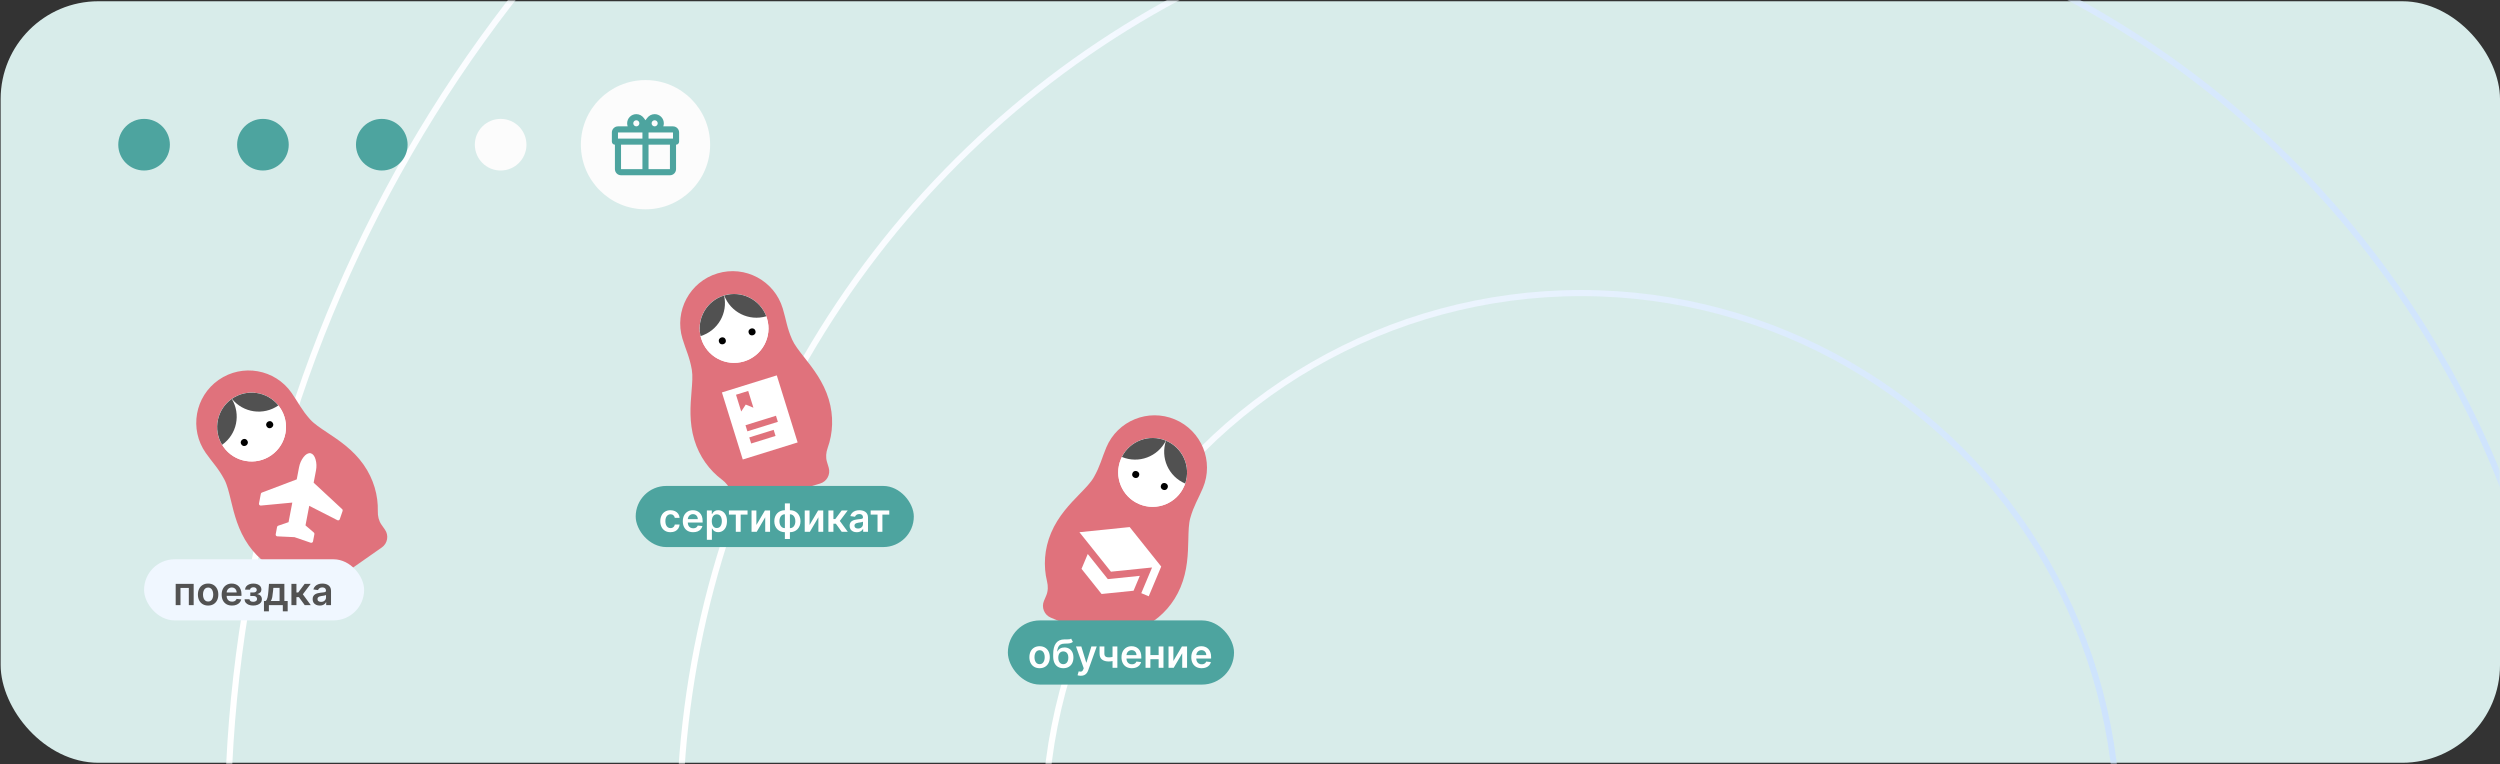 <?xml version="1.0" encoding="UTF-8"?> <svg xmlns="http://www.w3.org/2000/svg" width="818" height="250" viewBox="0 0 818 250" fill="none"><rect x="0" y="0" width="818" height="250" fill="#333333" stroke="none"/><rect x="0.211" y="0.412" width="817.789" height="249.164" rx="32" fill="#D8ECEA"></rect><mask id="mask0_2304_4794" style="mask-type:alpha" maskUnits="userSpaceOnUse" x="0" y="0" width="818" height="250"><rect x="0.587" y="249.201" width="248.413" height="816.803" rx="31.624" transform="rotate(-90 0.587 249.201)" fill="#F4F1EA" stroke="url(#paint0_linear_2304_4794)" stroke-width="0.751"></rect></mask><g mask="url(#mask0_2304_4794)"><circle cx="517.355" cy="271.496" r="175.605" transform="rotate(-90 517.355 271.496)" stroke="url(#paint1_linear_2304_4794)" stroke-width="2"></circle><circle cx="531.215" cy="271.494" r="308.879" transform="rotate(-90 531.215 271.494)" stroke="url(#paint2_linear_2304_4794)" stroke-width="2"></circle><circle cx="517.353" cy="271.494" r="442.861" transform="rotate(-90 517.353 271.494)" stroke="url(#paint3_linear_2304_4794)" stroke-width="2"></circle></g><circle cx="86.031" cy="47.346" r="8.445" fill="#4DA49F"></circle><circle cx="47.141" cy="47.346" r="8.445" fill="#4DA49F"></circle><circle cx="124.922" cy="47.346" r="8.445" fill="#4DA49F"></circle><circle cx="163.812" cy="47.346" r="8.445" fill="#FCFCFC"></circle><circle cx="211.207" cy="47.346" r="21.145" fill="#FCFCFC"></circle><path d="M221.203 47.346V55.346C221.203 55.876 220.992 56.385 220.617 56.76C220.242 57.135 219.734 57.346 219.203 57.346H203.203C202.673 57.346 202.164 57.135 201.789 56.76C201.414 56.385 201.203 55.876 201.203 55.346V47.346C200.938 47.346 200.684 47.24 200.496 47.053C200.308 46.865 200.203 46.611 200.203 46.346V43.346C200.203 42.815 200.414 42.307 200.789 41.931C201.164 41.556 201.673 41.346 202.203 41.346H205.373C205.26 41.024 205.203 40.686 205.203 40.346C205.203 39.55 205.519 38.787 206.082 38.224C206.644 37.662 207.407 37.346 208.203 37.346C209.203 37.346 210.083 37.846 210.633 38.586V38.576L211.203 39.346L211.773 38.576V38.586C212.323 37.846 213.203 37.346 214.203 37.346C214.999 37.346 215.762 37.662 216.324 38.224C216.887 38.787 217.203 39.55 217.203 40.346C217.204 40.686 217.146 41.024 217.033 41.346H220.203C220.734 41.346 221.242 41.556 221.617 41.931C221.992 42.307 222.203 42.815 222.203 43.346V46.346C222.203 46.611 222.098 46.865 221.91 47.053C221.723 47.24 221.468 47.346 221.203 47.346ZM203.203 55.346H210.203V47.346H203.203V55.346ZM219.203 55.346V47.346H212.203V55.346H219.203ZM208.203 39.346C207.938 39.346 207.684 39.451 207.496 39.639C207.308 39.826 207.203 40.081 207.203 40.346C207.203 40.611 207.308 40.865 207.496 41.053C207.684 41.24 207.938 41.346 208.203 41.346C208.468 41.346 208.723 41.24 208.91 41.053C209.098 40.865 209.203 40.611 209.203 40.346C209.203 40.081 209.098 39.826 208.91 39.639C208.723 39.451 208.468 39.346 208.203 39.346ZM214.203 39.346C213.938 39.346 213.684 39.451 213.496 39.639C213.308 39.826 213.203 40.081 213.203 40.346C213.203 40.611 213.308 40.865 213.496 41.053C213.684 41.24 213.938 41.346 214.203 41.346C214.468 41.346 214.723 41.24 214.91 41.053C215.098 40.865 215.203 40.611 215.203 40.346C215.203 40.081 215.098 39.826 214.91 39.639C214.723 39.451 214.468 39.346 214.203 39.346ZM202.203 43.346V45.346H210.203V43.346H202.203ZM212.203 43.346V45.346H220.203V43.346H212.203Z" fill="#4DA49F"></path><path d="M104.729 193.263L124.93 179.125C126.821 177.803 127.281 175.198 125.958 173.307L124.824 171.687C123.929 170.409 123.578 168.844 123.621 167.285C123.764 162.107 122.26 156.747 118.986 152.068C115.548 147.156 110.935 144.094 107.114 141.559C104.81 140.029 102.794 138.691 101.497 137.254C98.669 134.117 97.6 131.685 95.393 128.531C89.965 120.776 79.279 118.889 71.524 124.316C63.769 129.744 61.883 140.43 67.31 148.185C69.517 151.338 71.436 153.176 73.414 156.907C74.321 158.618 74.888 160.971 75.535 163.659C76.609 168.117 77.905 173.499 81.344 178.412C84.618 183.091 89.139 186.339 94.052 187.978C95.532 188.472 96.882 189.338 97.777 190.616L98.911 192.236C100.234 194.126 102.838 194.586 104.729 193.263Z" fill="#E0727C"></path><circle cx="82.319" cy="139.733" r="11.258" transform="rotate(-34.986 82.319 139.733)" fill="white"></circle><circle cx="82.319" cy="139.733" r="11.258" transform="rotate(-34.986 82.319 139.733)" fill="white"></circle><path fill-rule="evenodd" clip-rule="evenodd" d="M75.885 130.496C80.763 127.097 87.398 128.094 91.077 132.656C86.199 136.056 79.564 135.059 75.885 130.496ZM75.841 130.526C78.867 135.544 77.534 142.116 72.674 145.536C69.648 140.519 70.981 133.947 75.841 130.526Z" fill="#515151"></path><circle cx="88.251" cy="138.957" r="1.15" transform="rotate(-34.986 88.251 138.957)" fill="black"></circle><circle cx="79.938" cy="144.779" r="1.15" transform="rotate(-34.986 79.938 144.779)" fill="black"></circle><g clip-path="url(#clip0_2304_4794)"><path d="M101.601 148.281C102.38 148.498 102.933 149.184 103.259 150.341C103.584 151.497 103.628 152.701 103.388 153.954L102.627 157.936L111.946 166.587C112.122 166.74 112.173 166.942 112.099 167.193L111.174 169.887C111.145 169.993 111.072 170.086 110.954 170.166C110.915 170.192 110.877 170.211 110.841 170.221C110.674 170.292 110.517 170.283 110.372 170.195L101.181 165.504L99.957 171.909L102.678 174.237C102.84 174.37 102.905 174.549 102.87 174.773L102.417 177.147C102.388 177.296 102.305 177.417 102.168 177.51L102.138 177.53C101.978 177.611 101.817 177.627 101.655 177.579L96.35 175.757L90.748 175.494C90.593 175.499 90.453 175.429 90.327 175.286C90.23 175.165 90.191 175.012 90.209 174.827L90.653 172.438C90.681 172.29 90.764 172.169 90.902 172.076C90.96 172.036 91.003 172.014 91.029 172.01L94.417 170.851L95.641 164.445L85.368 165.417C85.177 165.432 85.014 165.371 84.878 165.234C84.751 165.09 84.705 164.927 84.74 164.746L85.345 161.58C85.396 161.359 85.516 161.22 85.707 161.162L97.092 156.853L97.848 152.895C98.088 151.642 98.572 150.539 99.302 149.584C100.031 148.63 100.797 148.195 101.601 148.281Z" fill="white"></path></g><path d="M343.816 202.091L366.55 211.637C368.677 212.531 371.126 211.53 372.019 209.403L372.785 207.58C373.389 206.142 374.525 205.01 375.867 204.214C380.323 201.573 384.055 197.442 386.266 192.176C388.587 186.648 388.716 181.113 388.823 176.529C388.887 173.764 388.944 171.345 389.468 169.481C390.612 165.416 392.1 163.214 393.59 159.665C397.254 150.938 393.15 140.892 384.423 137.228C375.696 133.563 365.65 137.667 361.986 146.395C360.496 149.944 359.965 152.548 357.864 156.211C356.901 157.89 355.213 159.625 353.284 161.607C350.086 164.893 346.225 168.86 343.904 174.389C341.693 179.654 341.357 185.211 342.591 190.242C342.963 191.757 342.951 193.361 342.347 194.799L341.581 196.622C340.688 198.75 341.688 201.198 343.816 202.091Z" fill="#E0727C"></path><circle cx="377.139" cy="154.578" r="11.258" transform="rotate(22.777 377.139 154.578)" fill="white"></circle><circle cx="377.139" cy="154.578" r="11.258" transform="rotate(22.777 377.139 154.578)" fill="white"></circle><path fill-rule="evenodd" clip-rule="evenodd" d="M381.519 144.209C386.996 146.523 389.691 152.668 387.793 158.214C382.316 155.9 379.621 149.755 381.519 144.209ZM381.471 144.189C378.84 149.426 372.569 151.805 367.082 149.517C369.712 144.28 375.984 141.901 381.471 144.189Z" fill="#515151"></path><circle cx="380.967" cy="159.188" r="1.15" transform="rotate(22.777 380.967 159.188)" fill="black"></circle><circle cx="371.608" cy="155.256" r="1.15" transform="rotate(22.777 371.608 155.256)" fill="black"></circle><g clip-path="url(#clip1_2304_4794)"><path d="M369.632 172.457L353.185 174.137L363.502 187.055L376.958 185.679L373.429 194.085L375.862 195.107L379.948 185.375M355.916 181.265L353.873 186.131L360.437 194.354L370.904 193.283L372.947 188.416L362.48 189.488L355.916 181.265Z" fill="white"></path></g><path d="M244.746 165.325L268.355 158.211C270.564 157.546 271.815 155.215 271.149 153.006L270.579 151.113C270.129 149.619 270.285 148.023 270.813 146.555C272.567 141.681 272.815 136.12 271.167 130.652C269.437 124.911 266.013 120.561 263.177 116.958C261.466 114.785 259.969 112.883 259.187 111.112C257.481 107.249 257.226 104.604 256.116 100.918C253.385 91.855 243.824 86.722 234.761 89.453C225.698 92.183 220.565 101.744 223.296 110.807C224.406 114.492 225.655 116.838 226.367 121.001C226.694 122.909 226.497 125.321 226.271 128.077C225.897 132.648 225.446 138.165 227.176 143.906C228.823 149.374 232.102 153.873 236.257 156.967C237.508 157.898 238.52 159.143 238.97 160.637L239.541 162.53C240.206 164.739 242.537 165.99 244.746 165.325Z" fill="#E0727C"></path><circle cx="240.191" cy="107.469" r="11.258" transform="rotate(-16.768 240.191 107.469)" fill="white"></circle><circle cx="240.191" cy="107.469" r="11.258" transform="rotate(-16.768 240.191 107.469)" fill="white"></circle><path fill-rule="evenodd" clip-rule="evenodd" d="M236.973 96.682C242.67 94.979 248.66 98.002 250.728 103.487C245.031 105.19 239.04 102.167 236.973 96.682ZM236.922 96.698C238.229 102.411 234.907 108.238 229.22 109.967C227.913 104.254 231.235 98.426 236.922 96.698Z" fill="#515151"></path><circle cx="246.074" cy="108.59" r="1.15" transform="rotate(-16.768 246.074 108.59)" fill="black"></circle><circle cx="236.348" cy="111.52" r="1.15" transform="rotate(-16.768 236.348 111.52)" fill="black"></circle><g clip-path="url(#clip2_2304_4794)"><path d="M254.165 122.823L260.987 144.766L243.033 150.348L236.211 128.404L254.165 122.823ZM253.896 136.032L243.922 139.133L244.542 141.128L254.516 138.027L253.896 136.032ZM253.141 140.642L245.162 143.123L245.782 145.118L253.762 142.637L253.141 140.642ZM244.811 127.919L240.821 129.159L242.526 134.645L244.01 132.379L246.516 133.404L244.811 127.919Z" fill="white"></path></g><rect x="329.773" y="203" width="74" height="21" rx="10.5" fill="#4DA49F"></rect><path d="M340.156 218.636C339.476 218.636 338.886 218.486 338.387 218.187C337.888 217.888 337.501 217.469 337.226 216.931C336.954 216.392 336.818 215.763 336.818 215.044C336.818 214.324 336.954 213.694 337.226 213.152C337.501 212.611 337.888 212.191 338.387 211.891C338.886 211.592 339.476 211.442 340.156 211.442C340.836 211.442 341.426 211.592 341.925 211.891C342.424 212.191 342.809 212.611 343.082 213.152C343.357 213.694 343.494 214.324 343.494 215.044C343.494 215.763 343.357 216.392 343.082 216.931C342.809 217.469 342.424 217.888 341.925 218.187C341.426 218.486 340.836 218.636 340.156 218.636ZM340.165 217.321C340.534 217.321 340.842 217.219 341.09 217.017C341.338 216.811 341.523 216.536 341.644 216.191C341.768 215.847 341.83 215.463 341.83 215.039C341.83 214.613 341.768 214.227 341.644 213.883C341.523 213.535 341.338 213.258 341.09 213.053C340.842 212.847 340.534 212.744 340.165 212.744C339.787 212.744 339.473 212.847 339.222 213.053C338.974 213.258 338.788 213.535 338.664 213.883C338.543 214.227 338.482 214.613 338.482 215.039C338.482 215.463 338.543 215.847 338.664 216.191C338.788 216.536 338.974 216.811 339.222 217.017C339.473 217.219 339.787 217.321 340.165 217.321ZM350.472 208.957L351.043 210.018C350.84 210.194 350.614 210.321 350.363 210.399C350.112 210.478 349.817 210.529 349.478 210.553C349.143 210.575 348.743 210.59 348.281 210.599C347.761 210.611 347.336 210.709 347.006 210.894C346.677 211.078 346.424 211.358 346.249 211.733C346.073 212.105 345.958 212.579 345.904 213.157H345.981C346.199 212.731 346.504 212.405 346.897 212.182C347.29 211.958 347.752 211.846 348.281 211.846C348.858 211.846 349.368 211.976 349.809 212.236C350.254 212.493 350.6 212.867 350.848 213.356C351.099 213.846 351.224 214.439 351.224 215.134C351.224 215.851 351.09 216.473 350.821 216.999C350.552 217.522 350.169 217.925 349.673 218.21C349.18 218.494 348.595 218.636 347.918 218.636C347.244 218.636 346.657 218.489 346.158 218.196C345.662 217.9 345.278 217.463 345.006 216.885C344.737 216.305 344.602 215.59 344.602 214.74V214.114C344.602 212.475 344.908 211.252 345.518 210.444C346.129 209.637 347.035 209.226 348.235 209.211C348.592 209.205 348.911 209.203 349.192 209.206C349.477 209.209 349.725 209.196 349.936 209.165C350.148 209.135 350.326 209.066 350.472 208.957ZM347.927 217.321C348.263 217.321 348.553 217.235 348.798 217.062C349.043 216.887 349.23 216.639 349.36 216.318C349.493 215.998 349.56 215.618 349.56 215.18C349.56 214.747 349.493 214.38 349.36 214.078C349.227 213.772 349.038 213.539 348.793 213.379C348.548 213.219 348.257 213.139 347.918 213.139C347.664 213.139 347.436 213.184 347.233 213.275C347.03 213.366 346.858 213.499 346.716 213.674C346.574 213.849 346.465 214.063 346.389 214.313C346.314 214.564 346.273 214.853 346.267 215.18C346.267 215.836 346.415 216.358 346.711 216.745C347.008 217.129 347.413 217.321 347.927 217.321ZM353.642 221.113C353.418 221.113 353.211 221.094 353.021 221.058C352.833 221.025 352.683 220.986 352.572 220.94L352.953 219.661C353.191 219.731 353.405 219.764 353.592 219.761C353.78 219.758 353.944 219.699 354.087 219.584C354.232 219.472 354.354 219.285 354.454 219.022L354.595 218.645L352.068 211.533H353.81L355.415 216.795H355.488L357.098 211.533H358.845L356.055 219.344C355.925 219.713 355.753 220.029 355.538 220.292C355.323 220.558 355.06 220.76 354.749 220.899C354.44 221.042 354.071 221.113 353.642 221.113ZM365.601 211.533V218.5H364.022V211.533H365.601ZM364.861 214.681V216.023C364.683 216.102 364.48 216.173 364.253 216.237C364.03 216.297 363.792 216.346 363.541 216.382C363.293 216.418 363.045 216.436 362.797 216.436C361.866 216.436 361.13 216.228 360.589 215.81C360.05 215.39 359.781 214.735 359.781 213.846V211.524H361.351V213.846C361.351 214.146 361.403 214.386 361.509 214.567C361.615 214.749 361.775 214.882 361.99 214.967C362.205 215.048 362.474 215.089 362.797 215.089C363.16 215.089 363.505 215.053 363.832 214.98C364.158 214.908 364.501 214.808 364.861 214.681ZM370.337 218.636C369.639 218.636 369.035 218.491 368.527 218.201C368.022 217.907 367.634 217.493 367.362 216.958C367.089 216.42 366.953 215.786 366.953 215.057C366.953 214.341 367.089 213.712 367.362 213.17C367.637 212.626 368.021 212.203 368.514 211.9C369.007 211.595 369.586 211.442 370.251 211.442C370.68 211.442 371.085 211.512 371.466 211.651C371.85 211.787 372.189 211.999 372.482 212.286C372.779 212.573 373.012 212.939 373.181 213.384C373.35 213.825 373.435 214.351 373.435 214.962V215.466H367.724V214.359H371.861C371.858 214.044 371.79 213.765 371.657 213.52C371.524 213.272 371.338 213.077 371.099 212.935C370.863 212.792 370.588 212.721 370.274 212.721C369.938 212.721 369.643 212.803 369.389 212.966C369.135 213.127 368.937 213.338 368.795 213.601C368.656 213.861 368.585 214.147 368.582 214.459V215.425C368.582 215.83 368.656 216.178 368.804 216.468C368.952 216.755 369.159 216.976 369.425 217.13C369.691 217.281 370.003 217.357 370.36 217.357C370.599 217.357 370.815 217.324 371.008 217.257C371.202 217.188 371.37 217.086 371.512 216.953C371.654 216.82 371.761 216.655 371.834 216.459L373.367 216.631C373.27 217.036 373.086 217.39 372.814 217.693C372.544 217.992 372.2 218.225 371.779 218.391C371.359 218.554 370.878 218.636 370.337 218.636ZM379.609 214.336V215.683H375.899V214.336H379.609ZM376.407 211.533V218.5H374.824V211.533H376.407ZM380.684 211.533V218.5H379.106V211.533H380.684ZM383.928 216.277L386.718 211.533H388.405V218.5H386.818V213.751L384.037 218.5H382.345V211.533H383.928V216.277ZM393.176 218.636C392.477 218.636 391.874 218.491 391.366 218.201C390.861 217.907 390.472 217.493 390.2 216.958C389.928 216.42 389.792 215.786 389.792 215.057C389.792 214.341 389.928 213.712 390.2 213.17C390.475 212.626 390.859 212.203 391.352 211.9C391.845 211.595 392.424 211.442 393.09 211.442C393.519 211.442 393.924 211.512 394.305 211.651C394.689 211.787 395.028 211.999 395.321 212.286C395.617 212.573 395.85 212.939 396.02 213.384C396.189 213.825 396.274 214.351 396.274 214.962V215.466H390.563V214.359H394.7C394.697 214.044 394.629 213.765 394.496 213.52C394.363 213.272 394.177 213.077 393.938 212.935C393.702 212.792 393.427 212.721 393.112 212.721C392.777 212.721 392.482 212.803 392.228 212.966C391.974 213.127 391.776 213.338 391.634 213.601C391.494 213.861 391.423 214.147 391.42 214.459V215.425C391.42 215.83 391.494 216.178 391.643 216.468C391.791 216.755 391.998 216.976 392.264 217.13C392.53 217.281 392.842 217.357 393.198 217.357C393.437 217.357 393.654 217.324 393.847 217.257C394.041 217.188 394.208 217.086 394.351 216.953C394.493 216.82 394.6 216.655 394.673 216.459L396.206 216.631C396.109 217.036 395.924 217.39 395.652 217.693C395.383 217.992 395.038 218.225 394.618 218.391C394.198 218.554 393.717 218.636 393.176 218.636Z" fill="white"></path><rect x="208" y="159" width="91" height="20" rx="10" fill="#4DA49F"></rect><path d="M219.383 174.136C218.687 174.136 218.09 173.983 217.591 173.678C217.095 173.373 216.713 172.951 216.443 172.412C216.177 171.871 216.044 171.248 216.044 170.544C216.044 169.836 216.18 169.212 216.453 168.67C216.725 168.126 217.109 167.703 217.605 167.4C218.104 167.095 218.693 166.942 219.374 166.942C219.939 166.942 220.439 167.047 220.875 167.255C221.313 167.461 221.663 167.753 221.923 168.131C222.183 168.506 222.331 168.944 222.367 169.446H220.798C220.734 169.11 220.583 168.831 220.344 168.607C220.108 168.38 219.792 168.267 219.396 168.267C219.061 168.267 218.766 168.358 218.512 168.539C218.258 168.717 218.06 168.974 217.918 169.31C217.778 169.646 217.709 170.048 217.709 170.517C217.709 170.991 217.778 171.399 217.918 171.741C218.057 172.08 218.252 172.341 218.503 172.526C218.757 172.707 219.055 172.798 219.396 172.798C219.638 172.798 219.854 172.753 220.045 172.662C220.238 172.568 220.4 172.434 220.53 172.258C220.66 172.083 220.749 171.87 220.798 171.619H222.367C222.328 172.112 222.183 172.549 221.932 172.93C221.681 173.308 221.339 173.604 220.907 173.819C220.474 174.03 219.966 174.136 219.383 174.136ZM226.8 174.136C226.101 174.136 225.498 173.991 224.99 173.701C224.485 173.407 224.096 172.993 223.824 172.458C223.552 171.92 223.416 171.286 223.416 170.557C223.416 169.841 223.552 169.212 223.824 168.67C224.099 168.126 224.483 167.703 224.976 167.4C225.469 167.095 226.048 166.942 226.714 166.942C227.143 166.942 227.548 167.012 227.929 167.151C228.313 167.287 228.652 167.499 228.945 167.786C229.241 168.073 229.474 168.439 229.644 168.884C229.813 169.325 229.898 169.851 229.898 170.462V170.966H224.187V169.859H228.324C228.321 169.544 228.253 169.265 228.12 169.02C227.987 168.772 227.801 168.577 227.562 168.435C227.326 168.292 227.051 168.221 226.736 168.221C226.401 168.221 226.106 168.303 225.852 168.466C225.598 168.627 225.4 168.838 225.258 169.101C225.118 169.361 225.047 169.647 225.044 169.959V170.925C225.044 171.33 225.118 171.678 225.267 171.968C225.415 172.255 225.622 172.476 225.888 172.63C226.154 172.781 226.466 172.857 226.822 172.857C227.061 172.857 227.277 172.824 227.471 172.757C227.665 172.688 227.832 172.586 227.974 172.453C228.117 172.32 228.224 172.155 228.297 171.959L229.83 172.131C229.733 172.536 229.548 172.89 229.276 173.193C229.007 173.492 228.662 173.725 228.242 173.891C227.822 174.054 227.341 174.136 226.8 174.136ZM231.287 176.613V167.033H232.901V168.185H232.997C233.081 168.016 233.201 167.836 233.355 167.645C233.509 167.452 233.718 167.287 233.981 167.151C234.244 167.012 234.58 166.942 234.988 166.942C235.526 166.942 236.011 167.08 236.444 167.355C236.879 167.627 237.224 168.031 237.478 168.566C237.735 169.098 237.864 169.752 237.864 170.526C237.864 171.291 237.738 171.941 237.487 172.476C237.236 173.011 236.894 173.419 236.462 173.701C236.03 173.982 235.54 174.122 234.992 174.122C234.593 174.122 234.262 174.056 233.999 173.923C233.736 173.79 233.524 173.63 233.364 173.442C233.207 173.252 233.084 173.072 232.997 172.902H232.929V176.613H231.287ZM232.897 170.517C232.897 170.967 232.96 171.362 233.087 171.7C233.217 172.039 233.403 172.304 233.645 172.494C233.89 172.682 234.187 172.775 234.534 172.775C234.897 172.775 235.201 172.679 235.446 172.485C235.691 172.289 235.875 172.021 235.999 171.682C236.126 171.341 236.19 170.952 236.19 170.517C236.19 170.084 236.128 169.7 236.004 169.364C235.88 169.029 235.695 168.766 235.451 168.575C235.206 168.385 234.9 168.289 234.534 168.289C234.184 168.289 233.886 168.382 233.641 168.566C233.396 168.751 233.21 169.009 233.083 169.342C232.959 169.674 232.897 170.066 232.897 170.517ZM238.502 168.38V167.033H244.598V168.38H242.344V174H240.756V168.38H238.502ZM247.488 171.777L250.278 167.033H251.965V174H250.378V169.251L247.597 174H245.905V167.033H247.488V171.777ZM256.813 176.368V164.711H258.459V176.368H256.813ZM256.813 174.136C256.302 174.136 255.835 174.05 255.411 173.878C254.988 173.705 254.622 173.46 254.314 173.143C254.008 172.825 253.771 172.447 253.602 172.009C253.435 171.567 253.352 171.079 253.352 170.544C253.352 170.009 253.435 169.52 253.602 169.079C253.771 168.637 254.008 168.258 254.314 167.94C254.622 167.62 254.988 167.373 255.411 167.201C255.835 167.029 256.302 166.942 256.813 166.942H257.162V174.136H256.813ZM256.813 172.812H257.017V168.267H256.813C256.523 168.267 256.266 168.327 256.042 168.448C255.821 168.566 255.635 168.731 255.484 168.943C255.336 169.151 255.222 169.393 255.144 169.668C255.068 169.94 255.03 170.232 255.03 170.544C255.03 170.958 255.098 171.338 255.234 171.682C255.371 172.024 255.57 172.298 255.833 172.503C256.099 172.709 256.426 172.812 256.813 172.812ZM258.459 174.136H258.11V166.942H258.459C258.97 166.942 259.438 167.029 259.861 167.201C260.284 167.373 260.649 167.62 260.954 167.94C261.262 168.258 261.5 168.637 261.666 169.079C261.835 169.52 261.92 170.009 261.92 170.544C261.92 171.079 261.835 171.567 261.666 172.009C261.5 172.447 261.262 172.825 260.954 173.143C260.649 173.46 260.284 173.705 259.861 173.878C259.438 174.05 258.97 174.136 258.459 174.136ZM258.459 172.812C258.753 172.812 259.01 172.753 259.23 172.635C259.451 172.517 259.636 172.354 259.784 172.145C259.935 171.936 260.048 171.696 260.124 171.424C260.2 171.149 260.237 170.855 260.237 170.544C260.237 170.129 260.171 169.75 260.038 169.405C259.905 169.061 259.705 168.785 259.439 168.58C259.176 168.371 258.849 168.267 258.459 168.267H258.255V172.812H258.459ZM264.889 171.777L267.678 167.033H269.366V174H267.778V169.251L264.998 174H263.306V167.033H264.889V171.777ZM271.052 174V167.033H272.694V169.845H273.292L275.388 167.033H277.366L274.785 170.453L277.393 174H275.406L273.497 171.374H272.694V174H271.052ZM280.329 174.141C279.887 174.141 279.489 174.062 279.136 173.905C278.785 173.744 278.507 173.509 278.301 173.197C278.098 172.886 277.997 172.502 277.997 172.045C277.997 171.652 278.07 171.327 278.215 171.07C278.36 170.813 278.558 170.607 278.809 170.453C279.06 170.299 279.343 170.182 279.657 170.104C279.975 170.022 280.303 169.963 280.642 169.927C281.05 169.885 281.381 169.847 281.635 169.813C281.889 169.777 282.073 169.723 282.188 169.65C282.306 169.575 282.365 169.458 282.365 169.301V169.274C282.365 168.932 282.264 168.667 282.061 168.48C281.859 168.292 281.567 168.199 281.186 168.199C280.784 168.199 280.465 168.286 280.229 168.462C279.996 168.637 279.839 168.844 279.757 169.083L278.224 168.866C278.345 168.442 278.544 168.088 278.823 167.804C279.101 167.517 279.441 167.302 279.843 167.16C280.245 167.015 280.69 166.942 281.177 166.942C281.512 166.942 281.847 166.982 282.179 167.06C282.512 167.139 282.816 167.269 283.091 167.45C283.366 167.629 283.587 167.872 283.753 168.181C283.922 168.489 284.007 168.875 284.007 169.337V174H282.429V173.043H282.374C282.274 173.236 282.134 173.418 281.952 173.587C281.774 173.754 281.549 173.888 281.277 173.991C281.007 174.091 280.691 174.141 280.329 174.141ZM280.755 172.934C281.085 172.934 281.37 172.869 281.612 172.739C281.854 172.606 282.04 172.431 282.17 172.213C282.303 171.995 282.37 171.758 282.37 171.501V170.68C282.318 170.722 282.231 170.761 282.107 170.798C281.986 170.834 281.85 170.866 281.698 170.893C281.547 170.92 281.397 170.944 281.249 170.966C281.101 170.987 280.973 171.005 280.864 171.02C280.619 171.053 280.4 171.108 280.206 171.183C280.013 171.259 279.86 171.365 279.748 171.501C279.636 171.634 279.58 171.806 279.58 172.018C279.58 172.32 279.691 172.549 279.911 172.703C280.132 172.857 280.413 172.934 280.755 172.934ZM284.878 168.38V167.033H290.974V168.38H288.72V174H287.132V168.38H284.878Z" fill="white"></path><rect x="47.141" y="183" width="72" height="20" rx="10" fill="#F0F7FF"></rect><path d="M57.484 198V191.033H63.367V198H61.784V192.38H59.054V198H57.484ZM68.095 198.136C67.414 198.136 66.825 197.986 66.326 197.687C65.827 197.388 65.44 196.969 65.165 196.431C64.892 195.892 64.756 195.263 64.756 194.544C64.756 193.824 64.892 193.194 65.165 192.652C65.44 192.111 65.827 191.691 66.326 191.391C66.825 191.092 67.414 190.942 68.095 190.942C68.775 190.942 69.365 191.092 69.864 191.391C70.362 191.691 70.748 192.111 71.02 192.652C71.295 193.194 71.433 193.824 71.433 194.544C71.433 195.263 71.295 195.892 71.02 196.431C70.748 196.969 70.362 197.388 69.864 197.687C69.365 197.986 68.775 198.136 68.095 198.136ZM68.104 196.821C68.472 196.821 68.781 196.719 69.029 196.517C69.277 196.311 69.461 196.036 69.582 195.691C69.706 195.347 69.768 194.963 69.768 194.539C69.768 194.113 69.706 193.727 69.582 193.383C69.461 193.035 69.277 192.758 69.029 192.553C68.781 192.347 68.472 192.244 68.104 192.244C67.726 192.244 67.411 192.347 67.16 192.553C66.912 192.758 66.726 193.035 66.602 193.383C66.481 193.727 66.421 194.113 66.421 194.539C66.421 194.963 66.481 195.347 66.602 195.691C66.726 196.036 66.912 196.311 67.16 196.517C67.411 196.719 67.726 196.821 68.104 196.821ZM75.911 198.136C75.212 198.136 74.609 197.991 74.101 197.701C73.596 197.407 73.207 196.993 72.935 196.458C72.663 195.92 72.527 195.286 72.527 194.557C72.527 193.841 72.663 193.212 72.935 192.67C73.21 192.126 73.595 191.703 74.087 191.4C74.58 191.095 75.159 190.942 75.825 190.942C76.254 190.942 76.659 191.012 77.04 191.151C77.424 191.287 77.763 191.499 78.056 191.786C78.353 192.073 78.585 192.439 78.755 192.884C78.924 193.325 79.009 193.851 79.009 194.462V194.966H73.298V193.859H77.435C77.432 193.544 77.364 193.265 77.231 193.02C77.098 192.772 76.912 192.577 76.673 192.435C76.437 192.292 76.162 192.221 75.847 192.221C75.512 192.221 75.217 192.303 74.963 192.466C74.709 192.627 74.511 192.838 74.369 193.101C74.23 193.361 74.159 193.647 74.156 193.959V194.925C74.156 195.33 74.23 195.678 74.378 195.968C74.526 196.255 74.733 196.476 74.999 196.63C75.265 196.781 75.577 196.857 75.933 196.857C76.172 196.857 76.389 196.824 76.582 196.757C76.776 196.688 76.944 196.586 77.086 196.453C77.228 196.32 77.335 196.155 77.408 195.959L78.941 196.131C78.844 196.536 78.659 196.89 78.387 197.193C78.118 197.492 77.773 197.725 77.353 197.891C76.933 198.054 76.452 198.136 75.911 198.136ZM80.012 196.09H81.641C81.656 196.35 81.772 196.552 81.99 196.694C82.208 196.836 82.49 196.907 82.838 196.907C83.192 196.907 83.49 196.83 83.732 196.676C83.977 196.518 84.099 196.281 84.099 195.963C84.099 195.776 84.052 195.611 83.958 195.469C83.865 195.324 83.733 195.212 83.564 195.133C83.394 195.055 83.195 195.015 82.965 195.015H81.899V193.85H82.965C83.307 193.85 83.565 193.771 83.741 193.614C83.919 193.457 84.008 193.259 84.008 193.02C84.008 192.763 83.915 192.554 83.727 192.394C83.543 192.234 83.287 192.153 82.96 192.153C82.634 192.153 82.362 192.227 82.144 192.376C81.929 192.524 81.817 192.714 81.808 192.947H80.189C80.195 192.542 80.316 192.19 80.552 191.89C80.791 191.591 81.112 191.358 81.514 191.192C81.919 191.026 82.375 190.942 82.883 190.942C83.428 190.942 83.898 191.024 84.294 191.187C84.69 191.351 84.996 191.579 85.21 191.872C85.425 192.162 85.532 192.504 85.532 192.897C85.532 193.275 85.414 193.588 85.178 193.836C84.943 194.081 84.625 194.256 84.226 194.362V194.435C84.501 194.45 84.749 194.529 84.97 194.671C85.191 194.81 85.366 194.999 85.496 195.238C85.626 195.477 85.691 195.753 85.691 196.068C85.691 196.494 85.569 196.863 85.324 197.174C85.079 197.483 84.742 197.72 84.312 197.887C83.886 198.053 83.397 198.136 82.847 198.136C82.312 198.136 81.833 198.056 81.409 197.896C80.989 197.732 80.655 197.498 80.407 197.193C80.159 196.887 80.027 196.52 80.012 196.09ZM86.367 200.023V196.648H86.92C87.068 196.533 87.192 196.378 87.292 196.181C87.392 195.982 87.474 195.747 87.537 195.478C87.604 195.206 87.658 194.902 87.7 194.566C87.743 194.228 87.781 193.863 87.814 193.473L88.013 191.033H93.048V196.648H94.128V200.023H92.54V198H87.982V200.023H86.367ZM88.608 196.648H91.479V192.358H89.438L89.329 193.473C89.268 194.211 89.188 194.843 89.088 195.369C88.989 195.895 88.828 196.322 88.608 196.648ZM95.353 198V191.033H96.995V193.845H97.594L99.69 191.033H101.667L99.086 194.453L101.694 198H99.708L97.798 195.374H96.995V198H95.353ZM104.63 198.141C104.189 198.141 103.791 198.062 103.437 197.905C103.086 197.744 102.808 197.509 102.603 197.197C102.4 196.886 102.299 196.502 102.299 196.045C102.299 195.652 102.371 195.327 102.516 195.07C102.662 194.813 102.86 194.607 103.111 194.453C103.362 194.299 103.644 194.182 103.959 194.104C104.276 194.022 104.604 193.963 104.943 193.927C105.351 193.885 105.682 193.847 105.936 193.813C106.19 193.777 106.375 193.723 106.49 193.65C106.608 193.575 106.667 193.458 106.667 193.301V193.274C106.667 192.932 106.565 192.667 106.363 192.48C106.16 192.292 105.868 192.199 105.487 192.199C105.085 192.199 104.766 192.286 104.53 192.462C104.298 192.637 104.14 192.844 104.059 193.083L102.526 192.866C102.647 192.442 102.846 192.088 103.124 191.804C103.402 191.517 103.743 191.302 104.145 191.16C104.547 191.015 104.991 190.942 105.478 190.942C105.814 190.942 106.148 190.982 106.481 191.06C106.813 191.139 107.117 191.269 107.392 191.45C107.668 191.629 107.888 191.872 108.055 192.181C108.224 192.489 108.309 192.875 108.309 193.337V198H106.73V197.043H106.676C106.576 197.236 106.435 197.418 106.254 197.587C106.076 197.754 105.85 197.888 105.578 197.991C105.309 198.091 104.993 198.141 104.63 198.141ZM105.057 196.934C105.386 196.934 105.672 196.869 105.914 196.739C106.156 196.606 106.342 196.431 106.472 196.213C106.605 195.995 106.671 195.758 106.671 195.501V194.68C106.62 194.722 106.532 194.761 106.408 194.798C106.287 194.834 106.151 194.866 106 194.893C105.849 194.92 105.699 194.944 105.551 194.966C105.403 194.987 105.274 195.005 105.165 195.02C104.92 195.053 104.701 195.108 104.508 195.183C104.314 195.259 104.161 195.365 104.05 195.501C103.938 195.634 103.882 195.806 103.882 196.018C103.882 196.32 103.992 196.549 104.213 196.703C104.434 196.857 104.715 196.934 105.057 196.934Z" fill="#525252"></path><defs><linearGradient id="paint0_linear_2304_4794" x1="124.793" y1="249.576" x2="124.793" y2="1067.13" gradientUnits="userSpaceOnUse"><stop stop-color="#C8C8C8"></stop><stop offset="1" stop-color="#EAE8E4"></stop></linearGradient><linearGradient id="paint1_linear_2304_4794" x1="517.355" y1="94.891" x2="517.355" y2="448.102" gradientUnits="userSpaceOnUse"><stop stop-color="white"></stop><stop offset="1" stop-color="#CDE3FD"></stop></linearGradient><linearGradient id="paint2_linear_2304_4794" x1="531.215" y1="-38.384" x2="531.215" y2="581.373" gradientUnits="userSpaceOnUse"><stop stop-color="white"></stop><stop offset="1" stop-color="#CDE3FD"></stop></linearGradient><linearGradient id="paint3_linear_2304_4794" x1="517.353" y1="-172.367" x2="517.353" y2="715.355" gradientUnits="userSpaceOnUse"><stop stop-color="white"></stop><stop offset="1" stop-color="#CDE3FD"></stop></linearGradient><clipPath id="clip0_2304_4794"><rect width="25.069" height="25.069" fill="white" transform="translate(81.008 161.574) rotate(-34.181)"></rect></clipPath><clipPath id="clip1_2304_4794"><rect width="31.666" height="31.666" fill="white" transform="translate(356.562 162.678) rotate(22.777)"></rect></clipPath><clipPath id="clip2_2304_4794"><rect width="25.069" height="25.069" fill="white" transform="translate(232.906 128.336) rotate(-17.269)"></rect></clipPath></defs></svg> 